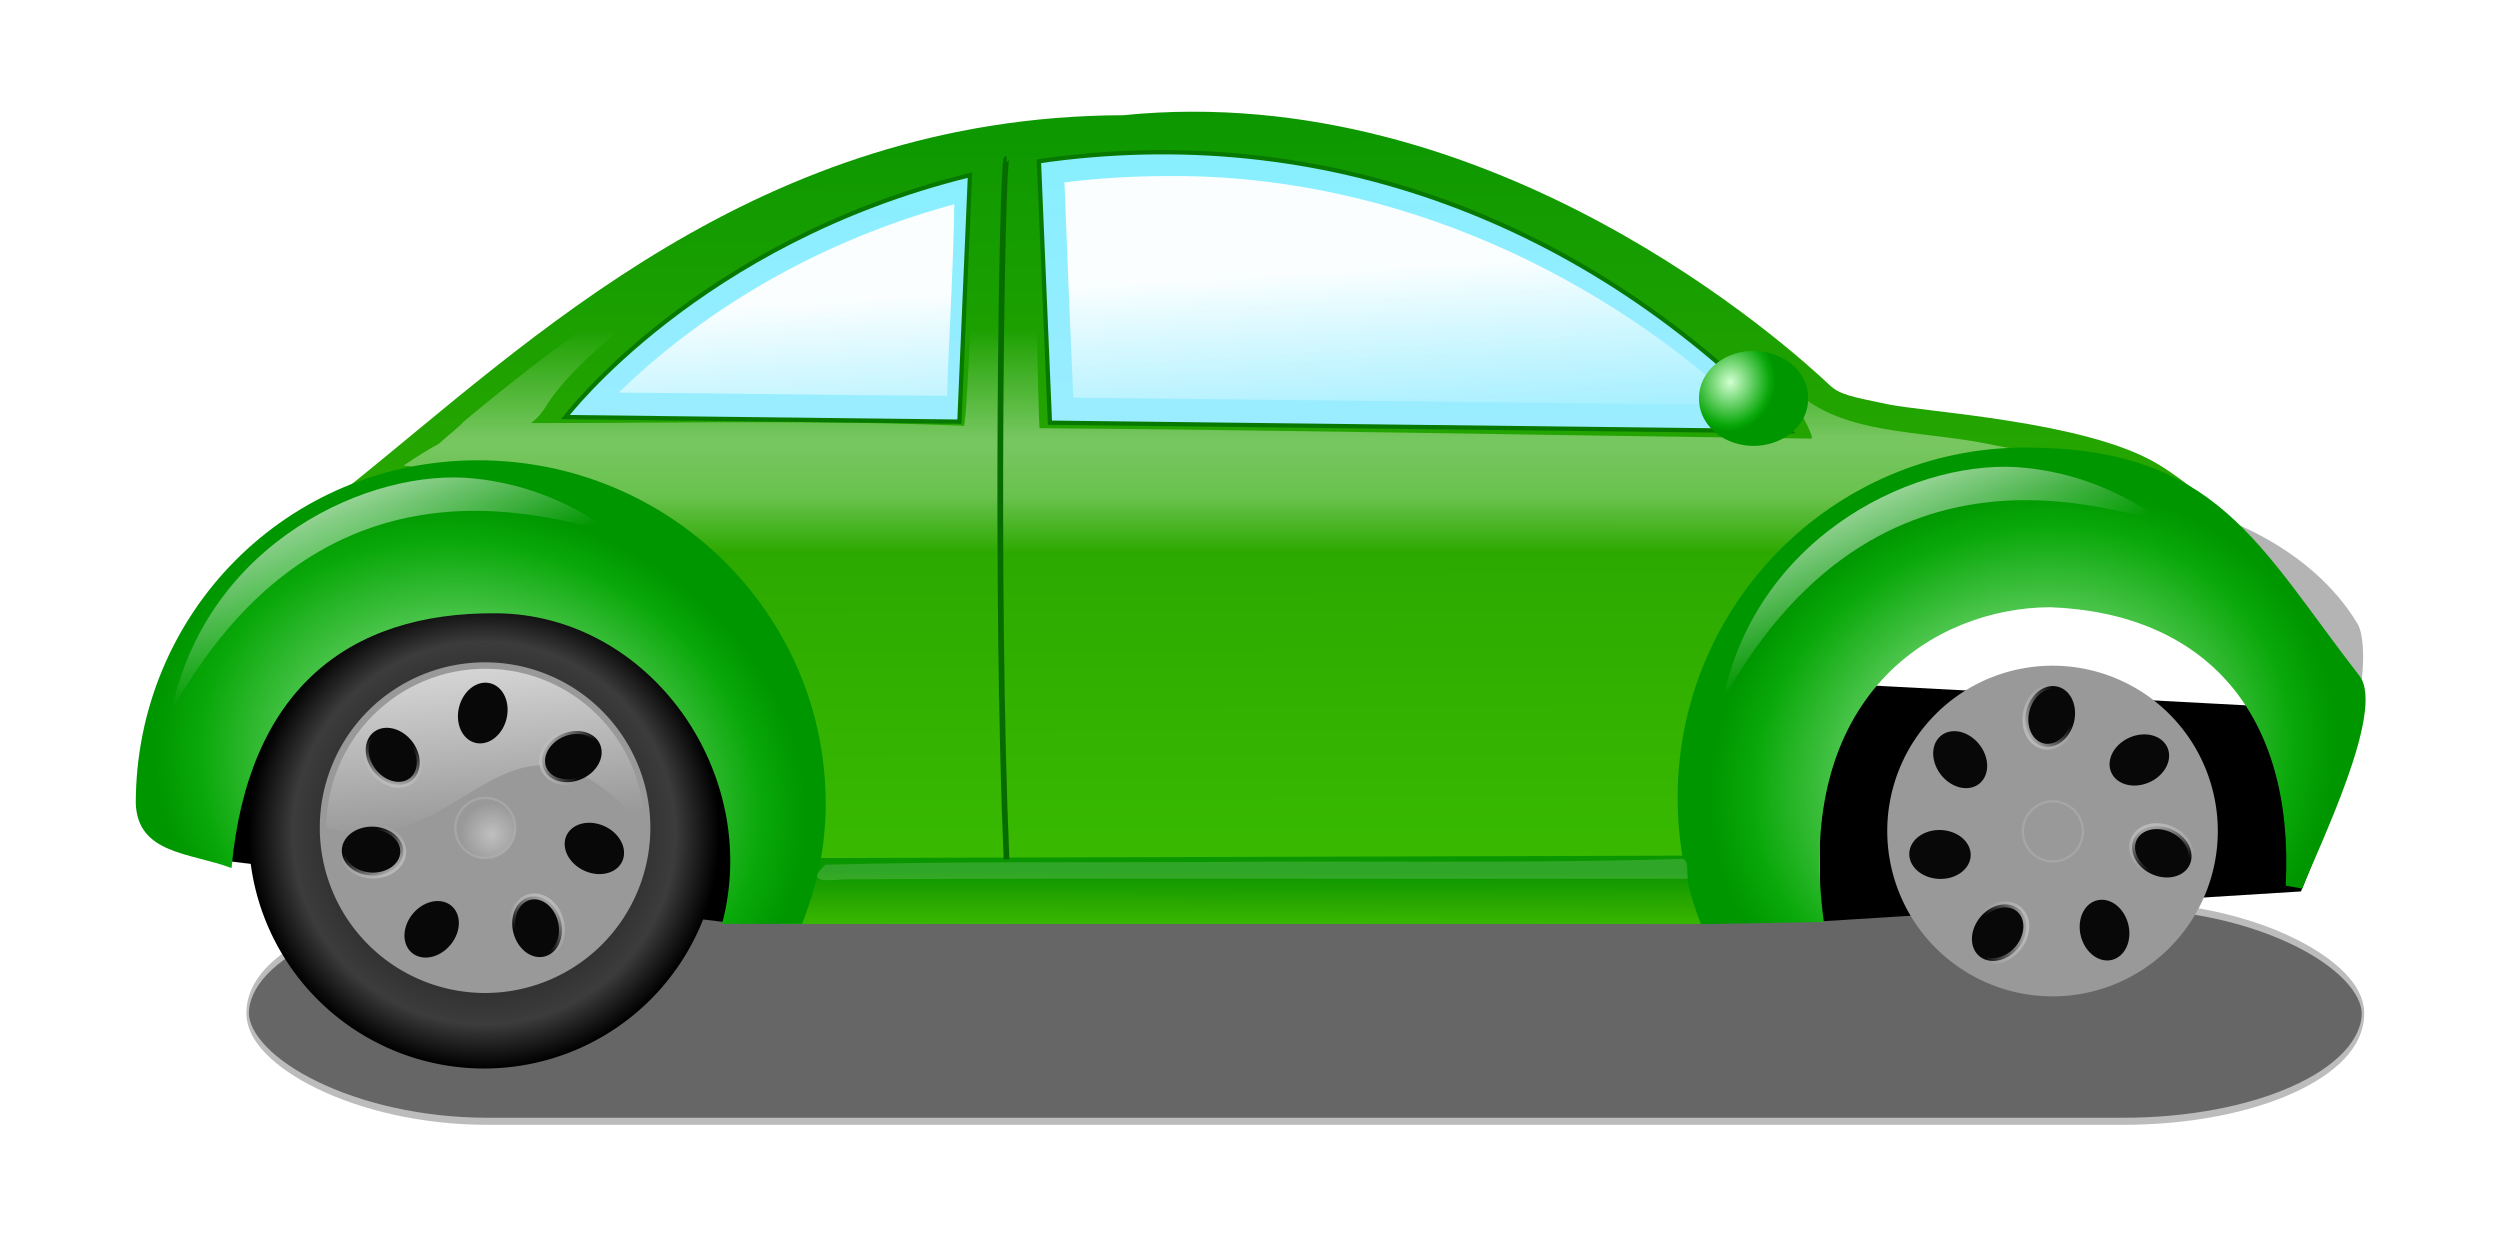 <svg xmlns="http://www.w3.org/2000/svg" xmlns:xlink="http://www.w3.org/1999/xlink" viewBox="0 0 597.35 295.82" version="1.0"><defs><linearGradient id="i" y2="277.06" gradientUnits="userSpaceOnUse" x2="159.11" gradientTransform="matrix(.479 0 0 .498 256.96 240.51)" y1="169.74" x1="159.11"><stop offset="0" stop-color="#fff" stop-opacity="0"/><stop offset=".5" stop-color="#fff" stop-opacity=".637"/><stop offset=".75" stop-color="#fff" stop-opacity=".505"/><stop offset="1" stop-color="#fff" stop-opacity="0"/></linearGradient><linearGradient id="e"><stop offset="0" stop-color="#bcbcbc"/><stop offset="1" stop-color="#bcbcbc" stop-opacity="0"/></linearGradient><linearGradient id="d"><stop offset="0"/><stop offset=".813" stop-color="#3c3c3c"/><stop offset="1"/></linearGradient><linearGradient id="b"><stop offset="0" stop-color="#d2ffd2"/><stop offset=".865" stop-color="#09a809"/><stop offset="1" stop-color="#009600"/></linearGradient><linearGradient id="c"><stop offset="0" stop-color="#3fc200"/><stop offset=".5" stop-color="#2ca900"/><stop offset="1" stop-color="#0a9600"/></linearGradient><linearGradient id="t" y2="309.86" xlink:href="#a" gradientUnits="userSpaceOnUse" x2="-261.16" gradientTransform="matrix(.479 0 0 .498 627.58 237.96)" y1="220.24" x1="-298.28"/><linearGradient id="s" y2="309.86" xlink:href="#a" gradientUnits="userSpaceOnUse" x2="-261.16" gradientTransform="matrix(.479 0 0 .498 256.96 240.51)" y1="220.24" x1="-298.28"/><linearGradient id="p" y2="84.905" gradientUnits="userSpaceOnUse" x2="153.83" gradientTransform="matrix(.479 0 0 .498 256.96 240.51)" y1="237.28" x1="155.67"><stop offset="0" stop-color="#9eecff"/><stop offset="1" stop-color="#87efff"/></linearGradient><linearGradient id="l" y2="549.94" xlink:href="#e" gradientUnits="userSpaceOnUse" x2="120.11" y1="563.98" x1="132.7"/><linearGradient id="k" y2="534.12" xlink:href="#a" gradientUnits="userSpaceOnUse" x2="147.47" gradientTransform="translate(56.533 171.34) scale(.675)" y1="430.78" x1="137.69"/><linearGradient id="a"><stop offset="0" stop-color="#fff"/><stop offset="1" stop-color="#fff" stop-opacity="0"/></linearGradient><linearGradient id="h" y2="430.16" xlink:href="#c" gradientUnits="userSpaceOnUse" x2="110.21" gradientTransform="matrix(.479 0 0 .498 256.96 240.51)" y1="461.76" x1="110.13"/><linearGradient id="g" y2="51.26" xlink:href="#c" gradientUnits="userSpaceOnUse" x2="96.014" gradientTransform="matrix(.479 0 0 .498 256.96 240.51)" y1="498.04" x1="97.294"/><linearGradient id="q" y2="255.72" gradientUnits="userSpaceOnUse" x2="108.63" gradientTransform="matrix(.548 0 0 .586 276.48 205.31)" y1="183.3" x1="104.61"><stop offset="0" stop-color="#fff"/><stop offset="1" stop-color="#fff" stop-opacity="0"/></linearGradient><radialGradient id="r" xlink:href="#b" gradientUnits="userSpaceOnUse" cy="189.36" cx="395.06" gradientTransform="matrix(-.264 .838 -.79 -.244 648.89 -93.629)" r="27.198"/><radialGradient id="j" xlink:href="#d" gradientUnits="userSpaceOnUse" cy="532.03" cx="173.11" r="61.067"/><radialGradient id="n" xlink:href="#b" gradientUnits="userSpaceOnUse" cy="227.89" cx="-72.264" gradientTransform="matrix(-.103 .366 -.441 -.134 250.7 490.47)" r="171.96"/><radialGradient id="o" xlink:href="#b" gradientUnits="userSpaceOnUse" cy="-489.54" cx="-425.72" gradientTransform="matrix(-.097 -.368 .424 -.126 692.41 211.62)" r="171.96"/><radialGradient id="m" xlink:href="#a" gradientUnits="userSpaceOnUse" cy="532.74" cx="177.85" r="8.09"/><filter id="f" height="1.975" width="1.036" y="-.487" x="-.018"><feGaussianBlur stdDeviation="4.544"/></filter></defs><g transform="translate(-42.879 -246.44)"><rect rx="57.77" ry="9.143" transform="matrix(.992 0 0 2.822 20.732 -862.74)" width="509.51" y="469.7" x="81.976" height="18.287" stroke-width=".6" color="#000" fill-rule="evenodd" filter="url(#f)" stroke="#bcbcbc" fill="#666"/><path d="M478.23 466.07l114.09-7.11 3.56-8.81-13.95-34.55-104.69-5.55c.33 18.67.66-21.85.99 56.02z" fill-rule="evenodd" stroke="#000"/><path d="M311.28 273.97c-87.35.26-141.96 54.18-185.02 88.68 9.41-3.65 19.66-5.65 30.38-5.65 45.85 0 83.07 36.74 83.07 82.01 0 9.9-1.78 19.38-5.03 28.17l215.73-.55c-3.61-9.18-5.59-19.17-5.59-29.61 0-45.28 37.22-82.01 83.07-82.01 16.23 0 31.38 4.61 44.17 12.56-5.07-4.4-9.97-8.17-14.14-10.57-17.25-9.96-54.92-12.09-63.89-13.95-8.88-1.84-11.56-2.3-14.05-4.66-9.26-8.73-80.4-73.32-168.7-64.42z" fill-rule="evenodd" fill="url(#g)"/><path d="M239.1 451.45l208.92-.57 3.25 16.32H229.36l9.74-15.75z" fill-rule="evenodd" color="#000" fill="url(#h)"/><path d="M547.35 364.16c20.92 18.66 39.16 38.86 54.26 60.38 6.33-8.03 7.1-24.87 4.58-29.06-10.59-17.6-32.84-28.8-58.84-31.32z" opacity=".992" fill-rule="evenodd" fill="#b3b3b3"/><path d="M248.65 289.63l-1.05.36c-34.77 11.97-65.6 33.53-93.97 57.22-.39.61-3.84 3.42-5.89 5.26-2.33 1.27-5.1 2.95-8.43 5.21 34.04 3.43 73.33 27.02 83.22 53.61 3.72 9.65 5.23 19.85 4.9 30 80.97-.06 161.86-3.79 242.81-4.94 3.29-23.31 19.51-43.67 38.24-60.56 5.87-5.59 12.96-10.4 18.12-16.41 1.22-1.82.18-4.14-.98-5.49.9-.1-.09.26-7.72-1.38-19.59-3.95-41.05-1.4-51.92-19.9-.88-1.49 11.37 18.65 9.68 18.63-65.67-.85-127.61-2.05-184.37-2.49-.29 0-1.18-50.41-1.71-63.07-1.77-.08-11.96 1.52-13.14 1.72-.15 1.19-2.41 60.82-3.26 60.79-33.4-1.42-66.82-.65-103.39-.66 1.34-1.05 2.52-2.33 3.46-3.87 9.65-15.88 46.01-40.63 75.4-54.03z" opacity=".6" fill-rule="evenodd" fill="url(#i)"/><path d="M94.383 451.33l121 14.85 6.28-15.42-14.27-35.97-103.3-5.14-9.707 41.68z" fill-rule="evenodd" stroke="#000"/><g color="#000" fill-rule="evenodd"><path d="M234.18 532.03a61.067 61.067 0 11-122.14 0 61.067 61.067 0 11122.14 0z" fill="url(#j)" transform="matrix(.921 0 0 .921 -.88 -44.496)"/><path d="M198.274 444.2a39.492 39.505 0 11-78.984 0 39.492 39.505 0 1178.984 0z" fill="#999"/><path d="M214.68 530.64c-35.79-41.18-46.06 10.36-82.48 0 0-22.77 18.47-41.25 41.24-41.25 22.76 0 41.24 18.48 41.24 41.25z" fill="url(#k)" transform="matrix(.921 0 0 .921 -.88 -44.496)"/><path d="M136.58 553.79a12.1 9.614 0 11-24.2 0 12.1 9.614 0 1124.2 0z" transform="matrix(.373 .478 -.479 .373 355.548 161.084)" stroke="url(#l)" stroke-width="2.321" fill="#080808"/><path d="M136.58 553.79a12.1 9.614 0 11-24.2 0 12.1 9.614 0 1124.2 0z" transform="matrix(-.146 .588 -.589 -.146 502.588 424.474)" stroke-width="2.321" stroke="url(#l)" fill="#080808"/><path d="M136.58 553.79a12.1 9.614 0 11-24.2 0 12.1 9.614 0 1124.2 0z" transform="matrix(-.554 .246 -.247 -.555 385.273 703.952)" stroke-width="2.321" stroke="url(#l)" fill="#080808"/><path d="M136.58 553.79a12.1 9.614 0 11-24.2 0 12.1 9.614 0 1124.2 0z" transform="matrix(-.55 -.255 .255 -.551 112.146 786.046)" stroke-width="2.321" stroke="url(#l)" fill="#080808"/><path d="M136.58 553.79a12.1 9.614 0 11-24.2 0 12.1 9.614 0 1124.2 0z" transform="matrix(-.15 -.587 .588 -.151 -135.749 624.566)" stroke-width="2.321" stroke="url(#l)" fill="#080808"/><path d="M136.58 553.79a12.1 9.614 0 11-24.2 0 12.1 9.614 0 1124.2 0z" transform="matrix(.391 -.463 .463 .392 -159.057 309.037)" stroke-width="2.321" stroke="url(#l)" fill="#080808"/><path d="M136.58 553.79a12.1 9.614 0 11-24.2 0 12.1 9.614 0 1124.2 0z" transform="matrix(.606 .023 -.023 .607 69.191 110.787)" stroke-width="2.321" stroke="url(#l)" fill="#080808"/><path d="M183.98 531.08a7.79 7.79 0 11-15.58 0 7.79 7.79 0 1115.58 0z" transform="matrix(.921 0 0 .921 -3.413 -44.841)" opacity=".377" stroke="#bcbcbc" stroke-width=".6" fill="url(#m)"/></g><path d="M157.11 356.42c-45.85 0-81.791 36.75-81.791 82.03.487 12.08 12.984 11.71 22.887 15.4 3.864-42.18 27.494-61.19 63.334-60.87 36.7.32 63.47 38.27 53.86 74.22l19.13-.04c3.6-9.17 5.64-18.29 5.64-28.71 0-45.28-37.21-82.03-83.06-82.03z" color="#000" fill="url(#n)"/><g fill-rule="evenodd" color="#000"><path d="M234.18 532.03a61.067 61.067 0 11-122.14 0 61.067 61.067 0 11122.14 0z" fill="url(#j)" transform="matrix(.921 0 0 .921 373.65 -43.689)"/><path d="M572.803 445.006a39.492 39.505 0 11-78.984 0 39.492 39.505 0 1178.984 0z" fill="#999"/><path d="M214.68 530.64c-35.79-41.18-46.06 10.36-82.48 0 0-22.77 18.47-41.25 41.24-41.25 22.76 0 41.24 18.48 41.24 41.25z" fill="url(#k)" transform="matrix(.921 0 0 .921 373.65 -43.689)"/><path d="M136.58 553.79a12.1 9.614 0 11-24.2 0 12.1 9.614 0 1124.2 0z" transform="matrix(.373 .478 -.479 .373 730.078 161.89)" stroke-width="2.321" stroke="url(#l)" fill="#080808"/><path d="M136.58 553.79a12.1 9.614 0 11-24.2 0 12.1 9.614 0 1124.2 0z" transform="matrix(-.146 .588 -.589 -.146 877.117 425.281)" stroke-width="2.321" stroke="url(#l)" fill="#080808"/><path d="M136.58 553.79a12.1 9.614 0 11-24.2 0 12.1 9.614 0 1124.2 0z" transform="matrix(-.554 .246 -.247 -.555 759.802 704.76)" stroke-width="2.321" stroke="url(#l)" fill="#080808"/><path d="M136.58 553.79a12.1 9.614 0 11-24.2 0 12.1 9.614 0 1124.2 0z" transform="matrix(-.55 -.255 .255 -.551 486.675 786.853)" stroke-width="2.321" stroke="url(#l)" fill="#080808"/><path d="M136.58 553.79a12.1 9.614 0 11-24.2 0 12.1 9.614 0 1124.2 0z" transform="matrix(-.15 -.587 .588 -.151 238.78 625.373)" stroke-width="2.321" stroke="url(#l)" fill="#080808"/><path d="M136.58 553.79a12.1 9.614 0 11-24.2 0 12.1 9.614 0 1124.2 0z" transform="matrix(.391 -.463 .463 .392 215.472 309.844)" stroke-width="2.321" stroke="url(#l)" fill="#080808"/><path d="M136.58 553.79a12.1 9.614 0 11-24.2 0 12.1 9.614 0 1124.2 0z" transform="matrix(.606 .023 -.023 .607 443.72 111.594)" stroke-width="2.321" stroke="url(#l)" fill="#080808"/><path d="M183.98 531.08a7.79 7.79 0 11-15.58 0 7.79 7.79 0 1115.58 0z" transform="matrix(.921 0 0 .921 371.116 -44.034)" opacity=".377" stroke-width=".6" stroke="#bcbcbc" fill="url(#m)"/></g><path d="M526.79 353.38c45.85 0 55.59 23.27 79.87 54.57 6.37 8.2-10.08 41.45-13.67 50.81l-3.96-.7c2.17-41.41-19.43-65.13-56.28-66.53-27.54.1-61.49 20.96-54.08 75.21l-29.38.51c-3.59-9.36-5.56-19.53-5.56-30.16 0-46.21 37.2-83.71 83.06-83.71z" color="#000" fill="url(#o)"/><path d="M291.11 284.96l2.64 62.48 176.89 2.06c-48.14-50.35-111.83-74.32-179.53-64.54zm-16.46 3.32c-64.87 15.91-96.67 57.82-96.67 57.82l94.14 1.09 2.53-58.91z" fill-rule="evenodd" stroke="#087900" stroke-width="1.026" fill="url(#p)"/><path d="M320.99 288.51c-7.95.04-15.88.54-23.77 1.5.65 17.15 1.35 34.3 2.11 51.45 53.15.61 106.29 1.18 159.44 1.76-37.38-34.15-86.97-55.42-137.78-54.71zm-51.53 7.12c-29.28 8.2-56.8 23.33-78.74 44.62 26.14.14 52.29.67 78.44.76.49-15.26 1.54-30.5 1.73-45.77l-1.43.39z" opacity=".958" fill-rule="evenodd" fill="url(#q)"/><path d="M433.81 199.02a27.198 22.439 0 11-54.39 0 27.198 22.439 0 1154.39 0z" transform="matrix(.479 0 0 .498 267.11 242.52)" color="#000" fill="url(#r)"/><path d="M283.38 284.45c-1.08 0-2.74 103.66 0 167.34" stroke="#076c00" stroke-width="1.368" fill="none"/><path d="M156.36 360.79c-24.94-2.74-64.165 15.24-72.429 55.45 39.709-71.29 101.35-40.66 103.17-43.96-9.15-6.44-19.79-10.35-30.74-11.49z" opacity=".969" color="#000" fill="url(#s)"/><path d="M526.98 358.24c-24.95-2.74-64.17 15.24-72.43 55.44 39.7-71.28 101.34-40.65 103.16-43.95-9.15-6.44-19.78-10.35-30.73-11.49z" opacity=".969" color="#000" fill="url(#t)"/><path d="M444.77 451.66c-38.05 1.19-76.15.34-114.22.76-30.11.12-60.52-.19-90.45.64-4.77 4.32-.09 3.8 4.48 3.49 67.24-.36 134.48-.02 201.72-.14-.57-1.13.35-4.79-1.53-4.75z" opacity=".155" color="#000" fill-rule="evenodd" fill="#fff"/></g></svg>